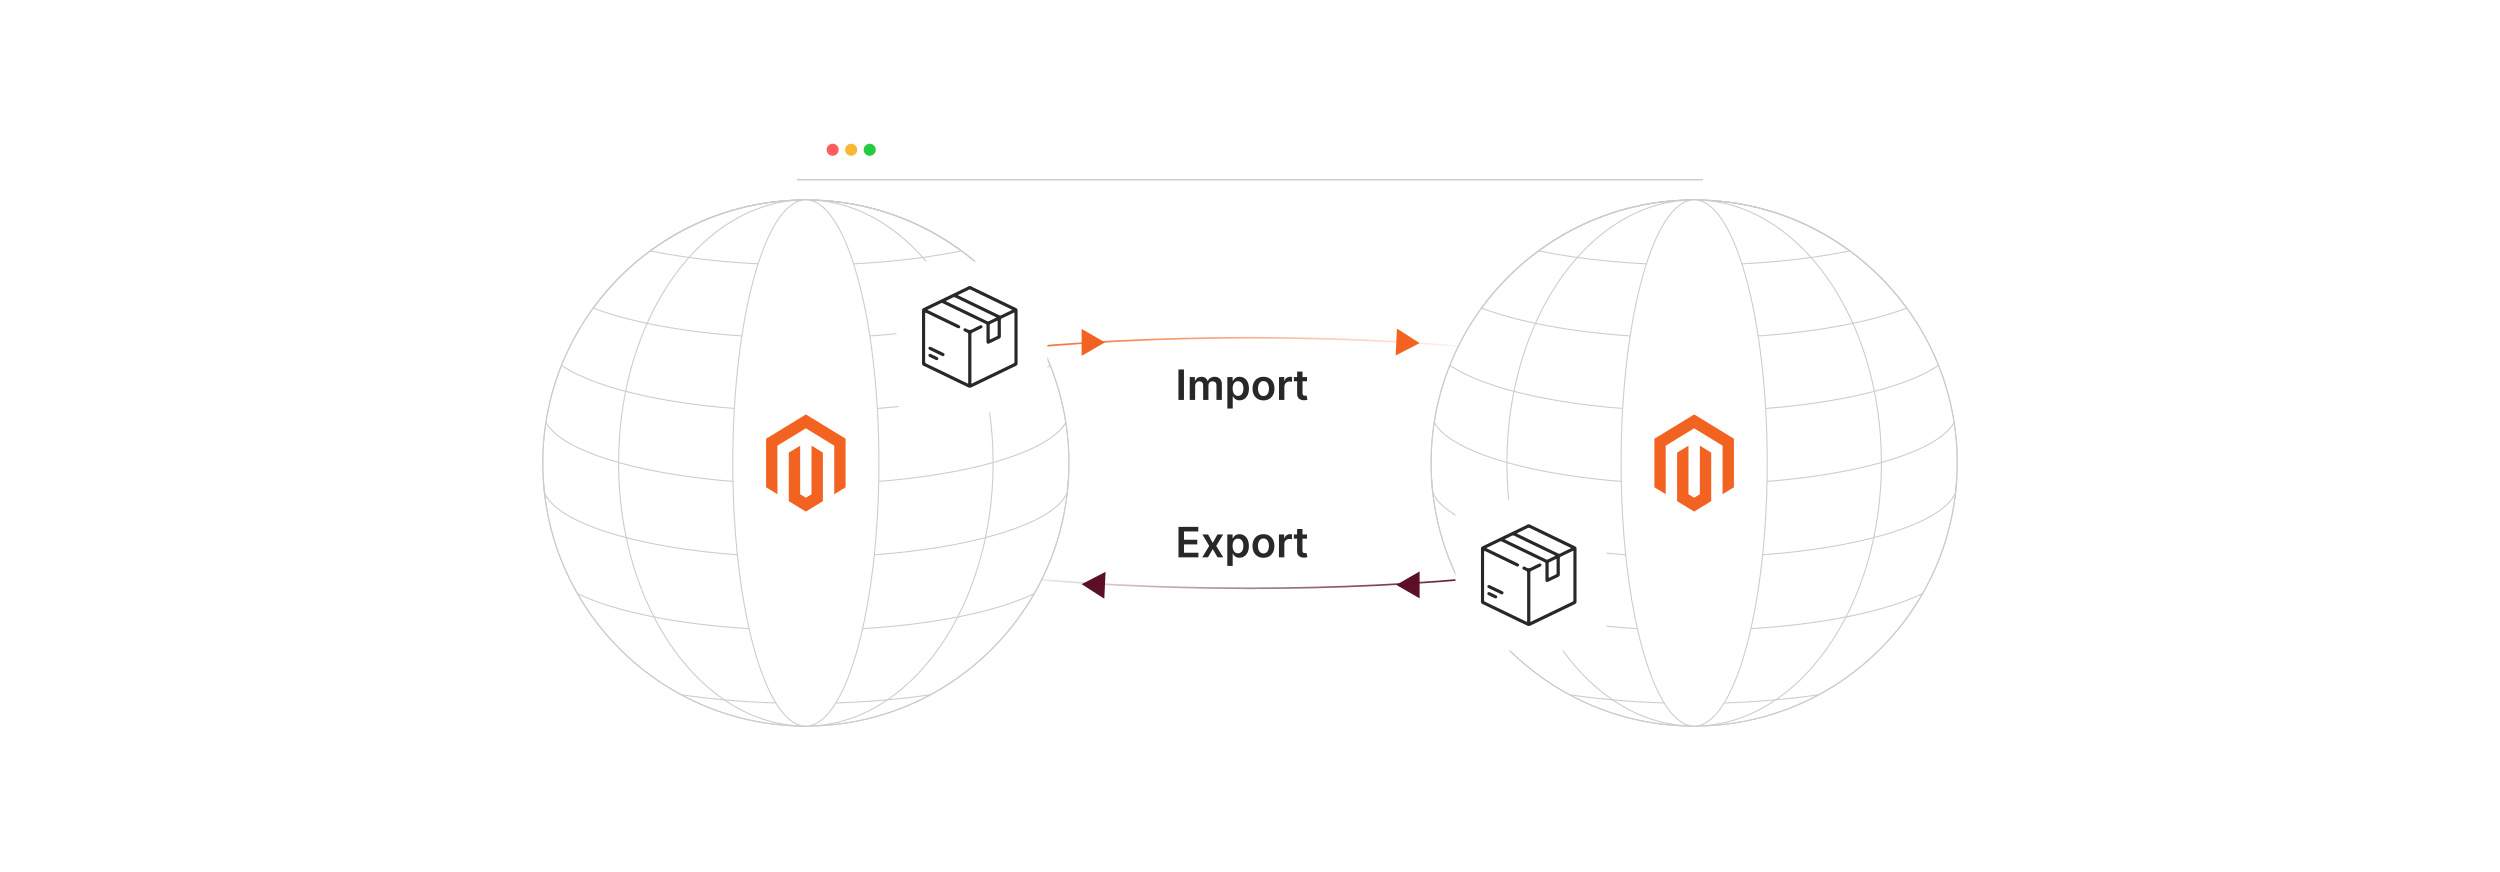 <?xml version="1.0" encoding="UTF-8"?><svg id="a" xmlns="http://www.w3.org/2000/svg" xmlns:xlink="http://www.w3.org/1999/xlink" viewBox="0 0 860 300"><defs><filter id="b" x="262.897" y="28.657" width="334.56" height="242.88" filterUnits="userSpaceOnUse"><feOffset dx="0" dy="0"/><feGaussianBlur result="c" stdDeviation="3.728"/><feFlood flood-color="#828282" flood-opacity=".3"/><feComposite in2="c" operator="in"/><feComposite in="SourceGraphic"/></filter><linearGradient id="d" x1="341.598" y1="200.113" x2="514.286" y2="200.113" gradientUnits="userSpaceOnUse"><stop offset="0" stop-color="#5b1025" stop-opacity="0"/><stop offset=".994" stop-color="#5b1025"/></linearGradient><linearGradient id="e" x1="341.598" y1="118.438" x2="512.968" y2="118.438" gradientUnits="userSpaceOnUse"><stop offset=".006" stop-color="#f26322"/><stop offset="1" stop-color="#f26322" stop-opacity="0"/></linearGradient><filter id="f" x="296.795" y="78.155" width="75.36" height="75.6" filterUnits="userSpaceOnUse"><feOffset dx="0" dy="0"/><feGaussianBlur result="g" stdDeviation="3.868"/><feFlood flood-color="#878787" flood-opacity=".3"/><feComposite in2="g" operator="in"/><feComposite in="SourceGraphic"/></filter><filter id="h" x="489.035" y="160.235" width="75.36" height="75.36" filterUnits="userSpaceOnUse"><feOffset dx="0" dy="0"/><feGaussianBlur result="i" stdDeviation="3.868"/><feFlood flood-color="#878787" flood-opacity=".3"/><feComposite in2="i" operator="in"/><feComposite in="SourceGraphic"/></filter></defs><rect x="274.14" y="39.997" width="311.72" height="220.005" rx="9.826" ry="9.826" fill="#fff" filter="url(#b)"/><circle cx="286.428" cy="51.52" r="2.078" fill="#ff5d5e"/><circle cx="292.806" cy="51.52" r="2.078" fill="#f5b935"/><circle cx="299.183" cy="51.52" r="2.078" fill="#24cb3f"/><line x1="274.14" y1="61.841" x2="585.86" y2="61.841" fill="#fff" stroke="#ccc" stroke-miterlimit="10" stroke-width=".494"/><path d="M514.256,198.29c-25.568,2.617-54.127,4.08-84.256,4.08-31.756,0-61.767-1.625-88.371-4.514" fill="none" stroke="url(#d)" stroke-miterlimit="10" stroke-width=".582"/><path d="M341.629,120.696c26.604-2.889,56.615-4.514,88.371-4.514,29.613,0,57.708,1.413,82.939,3.947" fill="none" stroke="url(#e)" stroke-miterlimit="10" stroke-width=".582"/><circle cx="277.211" cy="159.274" r="90.501" fill="#fff" stroke="#ccc" stroke-miterlimit="10" stroke-width=".372"/><ellipse cx="277.211" cy="159.274" rx="64.418" ry="90.501" fill="#fff" stroke="#ccc" stroke-miterlimit="10" stroke-width=".372"/><path d="M367.711,159.272c0,1.926-.059,3.822-.186,5.718v.007c-.082,1.472-.216,2.937-.379,4.387.007.007,0,.015,0,.015-.58,5.235-1.606,10.344-3.056,15.267-2,6.886-4.804,13.43-8.299,19.527v.007c-.022.052-.052.089-.074.134-8.403,14.605-20.769,26.644-35.619,34.653-12.761,6.886-27.365,10.79-42.885,10.79s-30.124-3.904-42.892-10.79c-14.85-8.009-27.216-20.048-35.619-34.653-.022-.045-.052-.082-.074-.134v-.007c-3.495-6.098-6.298-12.642-8.299-19.527-1.45-4.923-2.476-10.031-3.056-15.267-.007,0-.007-.007,0-.015-.164-1.45-.297-2.915-.379-4.387v-.007c-.126-1.896-.186-3.792-.186-5.718,0-4.744.364-9.392,1.071-13.935v-.007c.565-3.659,1.346-7.243,2.342-10.738.855-3.049,1.874-6.031,3.041-8.938,2.818-7.035,6.492-13.638,10.901-19.669,1.547-2.134,3.198-4.194,4.938-6.179,4.365-5.019,9.28-9.541,14.657-13.489,14.991-11.028,33.515-17.542,53.556-17.542s38.557,6.514,53.548,17.542c5.369,3.941,10.292,8.47,14.657,13.489,1.74,1.986,3.391,4.045,4.938,6.179,4.41,6.031,8.083,12.634,10.902,19.669,1.167,2.908,2.186,5.889,3.041,8.938.997,3.495,1.777,7.079,2.342,10.738v.007c.706,4.543,1.071,9.191,1.071,13.935Z" fill="none" stroke="#ccc" stroke-miterlimit="10" stroke-width=".372"/><path d="M330.76,86.316c-14.991,3.064-33.508,4.871-53.548,4.871s-38.564-1.807-53.556-4.871c14.991-11.028,33.515-17.542,53.556-17.542s38.557,6.514,53.548,17.542Z" fill="none" stroke="#ccc" stroke-miterlimit="10" stroke-width=".372"/><path d="M350.355,105.985c-16.456,6.269-43.085,10.336-73.142,10.336s-56.694-4.068-73.15-10.336c1.547-2.134,3.198-4.194,4.938-6.179,4.365-5.019,9.28-9.541,14.657-13.489,14.991-11.028,33.515-17.542,53.556-17.542s38.557,6.514,53.548,17.542c5.369,3.941,10.292,8.47,14.657,13.489,1.74,1.986,3.391,4.045,4.938,6.179Z" fill="none" stroke="#ccc" stroke-miterlimit="10" stroke-width=".372"/><path d="M361.256,125.653c-1.614,1.123-3.51,2.208-5.659,3.235-15.653,7.518-44.892,12.567-78.385,12.567s-62.739-5.049-78.392-12.567c-2.149-1.026-4.045-2.112-5.659-3.235" fill="none" stroke="#ccc" stroke-miterlimit="10" stroke-width=".372"/><path d="M366.64,145.33v.007c-1.748,3.123-5.562,6.053-11.043,8.685-15.653,7.511-44.892,12.567-78.385,12.567s-62.739-5.057-78.392-12.567c-5.481-2.632-9.295-5.562-11.043-8.685v-.007" fill="none" stroke="#ccc" stroke-miterlimit="10" stroke-width=".372"/><path d="M367.525,164.998c-.082,1.472-.216,2.937-.379,4.387.007.007,0,.015,0,.015-1.413,3.525-5.443,6.826-11.548,9.756-15.653,7.511-44.892,12.567-78.385,12.567s-62.739-5.057-78.392-12.567c-6.105-2.93-10.136-6.231-11.548-9.756-.007,0-.007-.007,0-.015-.164-1.45-.297-2.915-.379-4.387" fill="none" stroke="#ccc" stroke-miterlimit="10" stroke-width=".372"/><path d="M355.791,204.195v.007c-.059.022-.126.052-.186.089-15.646,7.503-44.9,12.56-78.392,12.56s-62.747-5.057-78.4-12.56c-.059-.037-.126-.067-.186-.089v-.007" fill="none" stroke="#ccc" stroke-miterlimit="10" stroke-width=".372"/><path d="M320.097,238.988c-12.761,1.911-27.365,2.997-42.885,2.997s-30.124-1.086-42.892-2.997" fill="none" stroke="#ccc" stroke-miterlimit="10" stroke-width=".372"/><ellipse cx="277.211" cy="159.274" rx="25.133" ry="90.501" fill="#fff" stroke="#ccc" stroke-miterlimit="10" stroke-width=".372"/><polygon points="277.225 142.565 263.531 150.926 263.531 167.626 267.44 170.017 267.412 153.313 277.197 147.338 286.982 153.313 286.982 170.009 290.891 167.626 290.891 150.911 277.225 142.565" fill="#f26322"/><polygon points="279.164 170.013 277.211 171.214 275.248 170.024 275.248 153.313 271.342 155.7 271.349 172.404 277.208 175.984 283.073 172.404 283.073 155.7 279.164 153.313 279.164 170.013" fill="#f26322"/><circle cx="582.792" cy="159.274" r="90.501" fill="#fff" stroke="#ccc" stroke-miterlimit="10" stroke-width=".372"/><ellipse cx="582.792" cy="159.274" rx="64.418" ry="90.501" fill="#fff" stroke="#ccc" stroke-miterlimit="10" stroke-width=".372"/><path d="M673.292,159.272c0,1.926-.059,3.822-.186,5.718v.007c-.082,1.472-.216,2.937-.379,4.387.007.007,0,.015,0,.015-.58,5.235-1.606,10.344-3.056,15.267-2,6.886-4.804,13.43-8.299,19.527v.007c-.022.052-.052.089-.074.134-8.403,14.605-20.769,26.644-35.619,34.653-12.761,6.886-27.365,10.79-42.885,10.79s-30.124-3.904-42.892-10.79c-14.85-8.009-27.216-20.048-35.619-34.653-.022-.045-.052-.082-.074-.134v-.007c-3.495-6.098-6.298-12.642-8.299-19.527-1.45-4.923-2.476-10.031-3.056-15.267-.007,0-.007-.007,0-.015-.164-1.45-.297-2.915-.379-4.387v-.007c-.126-1.896-.186-3.792-.186-5.718,0-4.744.364-9.392,1.071-13.935v-.007c.565-3.659,1.346-7.243,2.342-10.738.855-3.049,1.874-6.031,3.041-8.938,2.818-7.035,6.492-13.638,10.901-19.669,1.547-2.134,3.198-4.194,4.938-6.179,4.365-5.019,9.28-9.541,14.657-13.489,14.991-11.028,33.515-17.542,53.556-17.542s38.557,6.514,53.548,17.542c5.369,3.941,10.292,8.47,14.657,13.489,1.74,1.986,3.391,4.045,4.938,6.179,4.41,6.031,8.083,12.634,10.902,19.669,1.167,2.908,2.186,5.889,3.041,8.938.997,3.495,1.777,7.079,2.342,10.738v.007c.706,4.543,1.071,9.191,1.071,13.935Z" fill="none" stroke="#ccc" stroke-miterlimit="10" stroke-width=".372"/><path d="M636.342,86.316c-14.991,3.064-33.508,4.871-53.548,4.871s-38.564-1.807-53.556-4.871c14.991-11.028,33.515-17.542,53.556-17.542s38.557,6.514,53.548,17.542Z" fill="none" stroke="#ccc" stroke-miterlimit="10" stroke-width=".372"/><path d="M655.936,105.985c-16.456,6.269-43.085,10.336-73.142,10.336s-56.694-4.068-73.15-10.336c1.547-2.134,3.198-4.194,4.938-6.179,4.365-5.019,9.28-9.541,14.657-13.489,14.991-11.028,33.515-17.542,53.556-17.542s38.557,6.514,53.548,17.542c5.369,3.941,10.292,8.47,14.657,13.489,1.74,1.986,3.391,4.045,4.938,6.179Z" fill="none" stroke="#ccc" stroke-miterlimit="10" stroke-width=".372"/><path d="M666.837,125.653c-1.614,1.123-3.51,2.208-5.659,3.235-15.653,7.518-44.892,12.567-78.385,12.567s-62.739-5.049-78.392-12.567c-2.149-1.026-4.045-2.112-5.659-3.235" fill="none" stroke="#ccc" stroke-miterlimit="10" stroke-width=".372"/><path d="M672.221,145.33v.007c-1.748,3.123-5.562,6.053-11.043,8.685-15.653,7.511-44.892,12.567-78.385,12.567s-62.739-5.057-78.392-12.567c-5.481-2.632-9.295-5.562-11.043-8.685v-.007" fill="none" stroke="#ccc" stroke-miterlimit="10" stroke-width=".372"/><path d="M673.106,164.998c-.082,1.472-.216,2.937-.379,4.387.007.007,0,.015,0,.015-1.413,3.525-5.443,6.826-11.548,9.756-15.653,7.511-44.892,12.567-78.385,12.567s-62.739-5.057-78.392-12.567c-6.105-2.93-10.136-6.231-11.548-9.756-.007,0-.007-.007,0-.015-.164-1.45-.297-2.915-.379-4.387" fill="none" stroke="#ccc" stroke-miterlimit="10" stroke-width=".372"/><path d="M661.372,204.195v.007c-.059.022-.126.052-.186.089-15.646,7.503-44.9,12.56-78.392,12.56s-62.747-5.057-78.4-12.56c-.059-.037-.126-.067-.186-.089v-.007" fill="none" stroke="#ccc" stroke-miterlimit="10" stroke-width=".372"/><path d="M625.678,238.988c-12.761,1.911-27.365,2.997-42.885,2.997s-30.124-1.086-42.892-2.997" fill="none" stroke="#ccc" stroke-miterlimit="10" stroke-width=".372"/><ellipse cx="582.792" cy="159.274" rx="25.133" ry="90.501" fill="#fff" stroke="#ccc" stroke-miterlimit="10" stroke-width=".372"/><polygon points="582.806 142.565 569.112 150.926 569.112 167.626 573.021 170.017 572.994 153.313 582.779 147.338 592.563 153.313 592.563 170.009 596.472 167.626 596.472 150.911 582.806 142.565" fill="#f26322"/><polygon points="584.745 170.013 582.792 171.214 580.829 170.024 580.829 153.313 576.923 155.7 576.93 172.404 582.789 175.984 588.654 172.404 588.654 155.7 584.745 153.313 584.745 170.013" fill="#f26322"/><rect x="308.403" y="89.943" width="51.903" height="51.903" rx="4.161" ry="4.161" fill="#fff" filter="url(#f)"/><path d="M333.884,98.4c.719.419,1.485.745,2.233,1.106,4.471,2.161,8.943,4.32,13.418,6.472.363.174.515.414.514.827-.01,6.061-.01,12.123 0,18.184.001.427-.162.668-.536.848-5.122,2.464-10.241,4.932-15.355,7.412-.387.188-.708.187-1.095-.001-5.134-2.491-10.274-4.97-15.415-7.446-.325-.157-.475-.373-.475-.744.007-6.107.007-12.214,0-18.32-0-.374.161-.584.483-.739,4.515-2.175,9.028-4.354,13.54-6.535.717-.346,1.452-.658,2.139-1.063h.547ZM319.003,106.579c.144.077.221.122.3.161,3.477,1.678,6.955,3.354,10.433,5.032.52.251.692.54.525.868-.173.342-.488.382-1.008.131-3.548-1.715-7.096-3.429-10.645-5.144q-.354-.171-.355.229c-0,5.526.003,11.051-.007,16.577-.001.321.101.485.389.623,4.701,2.26,9.398,4.53,14.093,6.803.243.117.328.116.328-.193-.007-5.571-.007-11.142 0-16.713 0-.272-.098-.415-.338-.519-.344-.15-.684-.315-1.01-.499-.255-.144-.36-.376-.24-.668.113-.274.379-.399.675-.312.119.035.243.08.342.153.763.565,1.484.491,2.281.004.744-.456,1.568-.783,2.36-1.159.382-.181.722-.055.839.291.096.282-.031.53-.383.703-.992.486-1.98.981-2.985,1.44-.333.152-.433.346-.433.702.011,5.332.007,10.664.01,15.996 0.0.282-.125.704.053.813.22.134.523-.172.783-.297,4.536-2.184,9.069-4.374,13.604-6.559.221-.107.36-.216.36-.502-.009-5.582-.007-11.165-.003-16.748 0-.254-.039-.326-.298-.198-1.339.658-2.681,1.311-4.031,1.946-.27.127-.353.287-.351.576.012,1.834-.005,3.669.014,5.503.004.441-.154.714-.555.871-.159.062-.307.149-.461.223-1.006.484-2.01.972-3.018,1.449-.514.244-.879.021-.918-.547-.008-.114-.004-.228-.004-.342-0-1.777-.005-3.555.005-5.332.002-.265-.084-.408-.327-.524-1.554-.736-3.102-1.486-4.651-2.234-3.375-1.629-6.75-3.257-10.122-4.892-.183-.088-.331-.089-.512 0-.838.412-1.683.811-2.524,1.216-.717.345-1.432.693-2.214,1.073ZM329.525,101.507c.06.131.171.147.258.189,4.667,2.255,9.335,4.506,13.999,6.766.221.107.398.091.609-.013,1.011-.499,2.028-.987,3.043-1.478.242-.117.485-.233.768-.369-.292-.212-.583-.31-.855-.441-4.471-2.163-8.943-4.323-13.412-6.491-.228-.111-.413-.115-.64-.003-1.031.511-2.069,1.007-3.104,1.51-.223.108-.443.22-.667.331ZM325.342,103.595c.681.328,1.345.647,2.009.968,4.082,1.971,8.165,3.941,12.245,5.917.201.097.366.116.574.011.742-.374,1.495-.727,2.243-1.092.1-.049.266-.071.274-.178.011-.148-.171-.157-.276-.208-2.933-1.418-5.867-2.832-8.801-4.247-1.672-.807-3.346-1.611-5.011-2.432-.286-.141-.516-.14-.797.006-.656.342-1.331.649-1.994.977-.149.073-.32.114-.464.278ZM340.466,114.167c0,.786.007,1.572-.004,2.358-.003.259.07.292.293.182.725-.358,1.455-.707,2.187-1.049.184-.086.241-.215.24-.406-.003-1.561-.004-3.122.002-4.683.001-.252-.068-.298-.295-.184-.714.355-1.431.703-2.154,1.041-.206.096-.277.228-.274.451.011.763.004,1.527.004,2.29Z" fill="#282828"/><path d="M319.962,119.264c.092.034.224.072.346.13,1.374.66,2.746,1.323,4.118,1.986.092.044.186.089.268.149.239.174.309.452.166.692-.152.253-.378.369-.666.257-.254-.099-.497-.225-.743-.344-1.218-.589-2.437-1.179-3.654-1.771-.091-.044-.184-.095-.258-.163-.178-.164-.213-.371-.126-.593.089-.226.272-.325.549-.342Z" fill="#282828"/><path d="M322.774,123.377c-.007.399-.382.644-.778.475-.481-.206-.947-.448-1.419-.675-.287-.138-.578-.27-.86-.418-.318-.167-.43-.458-.302-.738.131-.286.455-.399.784-.244.742.349,1.478.71,2.216,1.068.221.107.364.271.359.533Z" fill="#282828"/><rect x="500.681" y="171.904" width="51.903" height="51.903" rx="4.161" ry="4.161" fill="#fff" filter="url(#h)"/><path d="M526.162,180.361c.719.419,1.485.745,2.233,1.106,4.471,2.161,8.943,4.32,13.418,6.472.363.174.515.414.514.827-.01,6.061-.01,12.123 0,18.184.001.427-.162.668-.536.848-5.122,2.464-10.241,4.932-15.355,7.412-.387.188-.708.187-1.095-.001-5.134-2.491-10.274-4.97-15.415-7.446-.325-.157-.475-.373-.475-.744.007-6.107.007-12.214,0-18.32-0-.374.161-.584.483-.739,4.515-2.175,9.028-4.354,13.54-6.535.717-.346,1.452-.658,2.139-1.063h.547ZM511.281,188.54c.144.077.221.122.3.161,3.477,1.678,6.955,3.354,10.433,5.032.52.251.692.54.525.868-.173.342-.488.382-1.008.131-3.548-1.715-7.096-3.429-10.645-5.144q-.354-.171-.355.229c-0,5.526.003,11.051-.007,16.577-.001.321.101.485.389.623,4.701,2.26,9.398,4.53,14.093,6.803.243.117.328.116.328-.193-.007-5.571-.007-11.142 0-16.713 0-.272-.098-.415-.338-.519-.344-.15-.684-.315-1.01-.499-.255-.144-.36-.376-.24-.668.113-.274.379-.399.675-.312.119.035.243.08.342.153.763.565,1.484.491,2.281.004.744-.456,1.568-.783,2.36-1.159.382-.181.722-.055.839.291.096.282-.031.53-.383.703-.992.486-1.98.981-2.985,1.44-.333.152-.433.346-.433.702.011,5.332.007,10.664.01,15.996 0.0.282-.125.704.053.813.22.134.523-.172.783-.297,4.536-2.184,9.069-4.374,13.604-6.559.221-.107.36-.216.36-.502-.009-5.582-.007-11.165-.003-16.748 0-.254-.039-.326-.298-.198-1.339.658-2.681,1.311-4.031,1.946-.27.127-.353.287-.351.576.012,1.834-.005,3.669.014,5.503.004.441-.154.714-.555.871-.159.062-.307.149-.461.223-1.006.484-2.01.972-3.018,1.449-.514.244-.879.021-.918-.547-.008-.114-.004-.228-.004-.342-0-1.777-.005-3.555.005-5.332.002-.265-.084-.408-.327-.524-1.554-.736-3.102-1.486-4.651-2.234-3.375-1.629-6.75-3.257-10.122-4.892-.183-.088-.331-.089-.512 0-.838.412-1.683.811-2.524,1.216-.717.345-1.432.693-2.214,1.073ZM521.803,183.469c.06.131.171.147.258.189,4.667,2.255,9.335,4.506,13.999,6.766.221.107.398.091.609-.013,1.011-.499,2.028-.987,3.043-1.478.242-.117.485-.233.768-.369-.292-.212-.583-.31-.855-.441-4.471-2.163-8.943-4.323-13.412-6.491-.228-.111-.413-.115-.64-.003-1.031.511-2.069,1.007-3.104,1.51-.223.108-.443.22-.667.331ZM517.62,185.556c.681.328,1.345.647,2.009.968,4.082,1.971,8.165,3.941,12.245,5.917.201.097.366.116.574.011.742-.374,1.495-.727,2.243-1.092.1-.049.266-.071.274-.178.011-.148-.171-.157-.276-.208-2.933-1.418-5.867-2.832-8.801-4.247-1.672-.807-3.346-1.611-5.011-2.432-.286-.141-.516-.14-.797.006-.656.342-1.331.649-1.994.977-.149.073-.32.114-.464.278ZM532.744,196.128c0,.786.007,1.572-.004,2.358-.003.259.07.292.293.182.725-.358,1.455-.707,2.187-1.049.184-.086.241-.215.24-.406-.003-1.561-.004-3.122.002-4.683.001-.252-.068-.298-.295-.184-.714.355-1.431.703-2.154,1.041-.206.096-.277.228-.274.451.011.763.004,1.527.004,2.29Z" fill="#282828"/><path d="M512.24,201.225c.092.034.224.072.346.13,1.374.66,2.746,1.323,4.118,1.986.092.044.186.089.268.149.239.174.309.452.166.692-.152.253-.378.369-.666.257-.254-.099-.497-.225-.743-.344-1.218-.589-2.437-1.179-3.654-1.771-.091-.044-.184-.095-.258-.163-.178-.164-.213-.371-.126-.593.089-.226.272-.325.549-.342Z" fill="#282828"/><path d="M515.052,205.339c-.007.399-.382.644-.778.475-.481-.206-.947-.448-1.419-.675-.287-.138-.578-.27-.86-.418-.318-.167-.43-.458-.302-.738.131-.286.455-.399.784-.244.742.349,1.478.71,2.216,1.068.221.107.364.271.359.533Z" fill="#282828"/><polygon points="380.111 117.781 372.075 113.141 372.075 122.421 380.111 117.781" fill="#f26322"/><polygon points="488.351 118.037 480.545 113.019 480.102 122.287 488.351 118.037" fill="#f26322"/><polygon points="480.315 201.205 488.351 205.845 488.351 196.565 480.315 201.205" fill="#5b1025"/><polygon points="372.075 200.949 379.88 205.967 380.323 196.698 372.075 200.949" fill="#5b1025"/><path d="M407.282,127.094v10.484h-1.899v-10.484h1.899Z" fill="#282828"/><path d="M409.263,137.578v-7.863h1.772v1.336h.092c.164-.45.435-.803.814-1.057.379-.255.831-.382,1.356-.382.533,0,.982.129,1.349.387s.625.608.776,1.052h.082c.174-.436.469-.786.883-1.047s.907-.392,1.477-.392c.724,0,1.314.229,1.772.685.457.458.686,1.125.686,2.002v5.278h-1.858v-4.991c0-.488-.13-.846-.389-1.072-.26-.228-.577-.341-.953-.341-.447,0-.796.139-1.047.417-.251.278-.376.64-.376,1.083v4.904h-1.817v-5.068c0-.406-.122-.731-.366-.973s-.562-.363-.955-.363c-.266,0-.508.067-.727.202-.219.135-.393.324-.522.568s-.194.528-.194.853v4.781h-1.853Z" fill="#282828"/><path d="M422.206,140.527v-10.812h1.823v1.3h.107c.096-.19.231-.395.404-.611.174-.217.41-.402.707-.558s.676-.233,1.137-.233c.607,0,1.156.154,1.646.463.49.31.879.765,1.167,1.367.289.603.433,1.341.433,2.215,0,.863-.142,1.597-.425,2.201-.283.604-.669,1.065-1.157,1.382-.488.317-1.041.477-1.659.477-.45,0-.824-.075-1.121-.226s-.535-.332-.714-.545c-.179-.214-.318-.416-.417-.606h-.077v4.188h-1.853ZM424.023,133.647c0,.509.073.954.218,1.336.145.383.355.681.63.894.274.214.608.32,1.0.32.41,0,.753-.11,1.029-.33.276-.221.485-.522.627-.906s.212-.822.212-1.313c0-.488-.07-.922-.21-1.301-.14-.378-.348-.676-.625-.891s-.621-.322-1.034-.322c-.396,0-.732.104-1.008.312s-.486.5-.627.875c-.142.376-.212.817-.212,1.326Z" fill="#282828"/><path d="M434.641,137.732c-.768,0-1.434-.169-1.996-.507-.564-.338-.999-.811-1.309-1.419-.309-.607-.463-1.317-.463-2.129,0-.812.155-1.524.463-2.136.31-.61.745-1.085,1.309-1.423.562-.338,1.228-.507,1.996-.507.769,0,1.434.169,1.997.507s.999.812,1.308,1.423c.31.611.464,1.323.464,2.136,0,.811-.154,1.522-.464,2.129-.309.607-.744,1.081-1.308,1.419s-1.228.507-1.997.507ZM434.651,136.247c.416,0,.765-.115,1.044-.346.28-.231.489-.54.627-.929.139-.39.208-.822.208-1.301,0-.481-.069-.917-.208-1.308-.138-.391-.347-.702-.627-.935-.279-.232-.628-.348-1.044-.348-.427,0-.781.115-1.062.348s-.491.544-.63.935c-.138.391-.207.826-.207,1.308,0,.478.069.911.207,1.301.139.389.349.698.63.929s.636.346,1.062.346Z" fill="#282828"/><path d="M439.976,137.578v-7.863h1.797v1.31h.082c.144-.454.39-.805.739-1.052.351-.248.75-.371,1.201-.371.102,0,.218.004.346.013.128.008.234.021.319.038v1.705c-.078-.027-.202-.053-.371-.074-.169-.022-.332-.033-.489-.033-.338,0-.641.072-.908.217-.268.145-.478.346-.632.602-.154.257-.231.552-.231.886v4.623h-1.853Z" fill="#282828"/><path d="M449.62,129.715v1.434h-4.521v-1.434h4.521ZM446.216,127.831h1.853v7.382c0,.249.038.44.115.571.076.131.178.221.305.269.126.048.266.071.42.071.115,0,.223-.008.319-.025.098-.017.172-.032.223-.046l.312,1.449c-.099.034-.239.071-.422.112s-.405.065-.669.071c-.464.014-.882-.057-1.254-.212s-.666-.398-.883-.725c-.217-.328-.323-.737-.32-1.228v-7.689Z" fill="#282828"/><path d="M405.4,191.724v-10.484h6.819v1.592h-4.92v2.847h4.566v1.592h-4.566v2.862h4.961v1.592h-6.86Z" fill="#282828"/><path d="M415.593,183.86l1.587,2.902,1.613-2.902h1.96l-2.37,3.932,2.411,3.932h-1.95l-1.664-2.831-1.648,2.831h-1.966l2.396-3.932-2.334-3.932h1.966Z" fill="#282828"/><path d="M422.187,194.673v-10.812h1.823v1.3h.107c.096-.19.231-.395.404-.611.174-.217.41-.402.707-.558s.676-.233,1.137-.233c.607,0,1.156.154,1.646.463.49.31.879.765,1.167,1.367.289.603.433,1.341.433,2.215,0,.863-.142,1.597-.425,2.201-.283.604-.669,1.065-1.157,1.382-.488.317-1.041.477-1.659.477-.45,0-.824-.075-1.121-.226s-.535-.332-.714-.545c-.179-.214-.318-.416-.417-.606h-.077v4.188h-1.853ZM424.004,187.792c0,.509.073.954.218,1.336.145.383.355.681.63.894.274.214.608.32,1.0.32.41,0,.753-.11,1.029-.33.276-.221.485-.522.627-.906s.212-.822.212-1.313c0-.488-.07-.922-.21-1.301-.14-.378-.348-.676-.625-.891s-.621-.322-1.034-.322c-.396,0-.732.104-1.008.312s-.486.5-.627.875c-.142.376-.212.817-.212,1.326Z" fill="#282828"/><path d="M434.623,191.878c-.769,0-1.434-.169-1.997-.507-.562-.338-.999-.811-1.308-1.419-.31-.607-.464-1.317-.464-2.129,0-.812.154-1.524.464-2.136.309-.61.745-1.085,1.308-1.423.564-.338,1.228-.507,1.997-.507.768,0,1.434.169,1.996.507.564.338.999.812,1.309,1.423.309.611.463,1.323.463,2.136,0,.811-.154,1.522-.463,2.129-.31.607-.745,1.081-1.309,1.419-.562.338-1.228.507-1.996.507ZM434.633,190.393c.417,0,.765-.115,1.045-.346.279-.231.488-.54.627-.929.138-.39.207-.822.207-1.301,0-.481-.069-.917-.207-1.308-.139-.391-.348-.702-.627-.935-.28-.232-.628-.348-1.045-.348-.427,0-.78.115-1.062.348-.281.232-.491.544-.629.935-.139.391-.208.826-.208,1.308,0,.478.069.911.208,1.301.138.389.348.698.629.929.282.231.636.346,1.062.346Z" fill="#282828"/><path d="M439.957,191.724v-7.863h1.797v1.31h.082c.144-.454.391-.805.74-1.052.35-.248.75-.371,1.2-.371.102,0,.218.004.346.013.128.008.234.021.32.038v1.705c-.079-.027-.202-.053-.371-.074-.169-.022-.332-.033-.489-.033-.338,0-.641.072-.909.217-.268.145-.478.346-.632.602-.153.257-.231.552-.231.886v4.623h-1.853Z" fill="#282828"/><path d="M449.603,183.86v1.434h-4.521v-1.434h4.521ZM446.198,181.977h1.853v7.382c0,.249.039.44.115.571.077.131.179.221.305.269s.267.071.42.071c.116,0,.223-.008.32-.025.097-.017.171-.032.223-.046l.312,1.449c-.1.034-.24.071-.423.112s-.405.065-.668.071c-.464.014-.883-.057-1.254-.212-.372-.155-.667-.398-.884-.725-.217-.328-.323-.737-.319-1.228v-7.689Z" fill="#282828"/></svg>